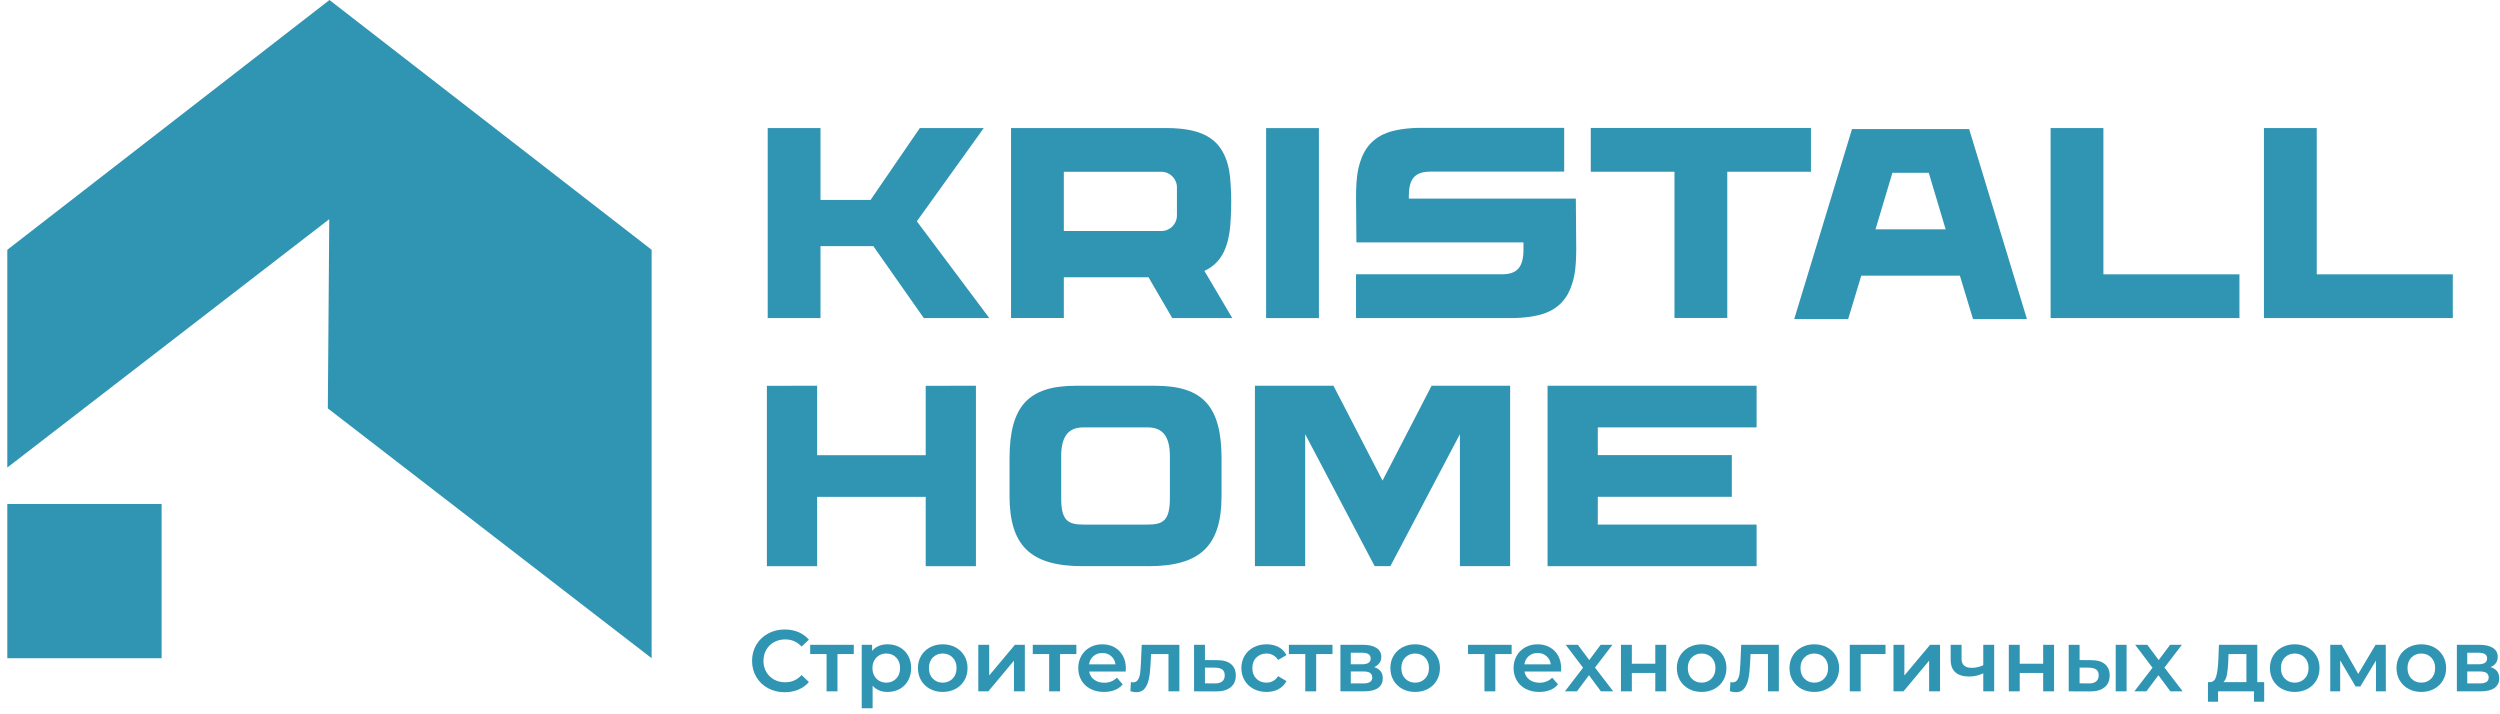 <?xml version="1.0" encoding="UTF-8"?> <svg xmlns="http://www.w3.org/2000/svg" width="266" height="76" viewBox="0 0 266 76" fill="none"><path d="M0.777 70.034H17.196V53.624H0.777V70.034Z" fill="#3095B3"></path><path d="M35.057 0.003V0L35.056 0.001L35.054 0V0.003L0.777 26.578V49.745L35.032 23.319L34.881 43.454L69.334 70.034V26.578L35.057 0.003Z" fill="#3095B3"></path><path d="M104.498 13.867L104.671 13.625H97.868L92.628 21.274H87.302V13.625H81.684V33.842H87.302V26.192H92.925L98.245 33.776L98.291 33.842H105.263L97.552 23.545L104.498 13.867Z" fill="#3095B3"></path><path d="M125.225 22.929C125.225 23.839 124.485 24.58 123.574 24.58H113.192V18.281H123.574C124.485 18.281 125.225 19.021 125.225 19.931V22.929ZM130.818 24.725C130.945 23.906 131.002 22.44 131.002 21.425C131.002 20.375 130.923 18.852 130.777 18.099C130.15 14.919 128.202 13.623 124.05 13.623H107.574V33.837H113.192V29.504H122.204L124.73 33.844H131.115L128.147 28.821C129.663 28.122 130.488 26.851 130.818 24.725Z" fill="#3095B3"></path><path d="M134.715 33.844H140.333V13.629H134.715V33.844Z" fill="#3095B3"></path><path d="M167.265 30.226L167.278 30.183C167.441 29.664 167.711 28.797 167.711 26.512L167.67 21.134L149.902 21.129L149.899 20.916C149.902 19.323 150.292 18.261 152.191 18.261H166.429V13.602H151.235C149.84 13.602 148.527 13.786 147.634 14.109C146.175 14.636 145.197 15.684 144.726 17.221L144.709 17.273C144.551 17.793 144.283 18.664 144.283 20.934L144.321 25.789L162.095 25.795L162.099 26.528C162.098 28.414 161.435 29.184 159.809 29.184H144.281V33.844H160.758C162.153 33.844 163.464 33.66 164.357 33.336C165.816 32.809 166.794 31.762 167.265 30.226Z" fill="#3095B3"></path><path d="M178.164 33.831H183.782V18.274H192.684V13.613H169.258V18.274H178.164V33.831Z" fill="#3095B3"></path><path d="M199.554 24.404L201.353 18.385H205.22L207.018 24.404H199.554ZM209.517 13.732H197.055L190.966 33.751L190.906 33.948H196.644L198.041 29.328H208.53L209.895 33.839L209.928 33.948H215.667L209.549 13.841L209.517 13.732Z" fill="#3095B3"></path><path d="M223.802 13.625H218.184V33.842H238.277V29.189H223.802V13.625Z" fill="#3095B3"></path><path d="M246.502 29.189V13.625H240.883V33.842H260.977V29.189H246.502Z" fill="#3095B3"></path><path d="M98.494 48.431H86.942V41.039L81.598 41.052V60.247H86.942V52.867H98.494V60.247H103.838V41.039L98.494 41.052V48.431Z" fill="#3095B3"></path><path d="M124.476 53.022C124.476 55.412 123.738 55.816 122.083 55.816H115.301C113.648 55.816 112.91 55.412 112.91 53.022V48.546C112.91 46.451 113.661 45.474 115.276 45.474H122.108C123.723 45.474 124.476 46.451 124.476 48.546V53.022ZM122.891 41.044H114.496C109.399 41.044 107.414 43.219 107.414 48.803V52.758C107.414 58.072 109.663 60.24 115.176 60.24H122.21C127.724 60.24 129.973 58.072 129.973 52.758V48.803C129.973 43.219 127.988 41.044 122.891 41.044Z" fill="#3095B3"></path><path d="M147.101 51.135L141.925 41.126L141.882 41.044H133.524V60.24H138.87V46.196L146.221 60.158L146.264 60.24H147.937L155.334 46.196V60.24H160.679V41.044H152.322L147.101 51.135Z" fill="#3095B3"></path><path d="M164.66 60.24H186.902V55.816H170.006V52.861H184.267V48.423H170.006V45.474H186.902V41.044H164.66V60.24Z" fill="#3095B3"></path><path d="M81.712 73.221C81.183 72.933 80.769 72.537 80.469 72.029C80.169 71.523 80.019 70.952 80.019 70.315C80.019 69.677 80.171 69.106 80.474 68.6C80.776 68.093 81.192 67.696 81.721 67.408C82.25 67.121 82.843 66.977 83.497 66.977C84.03 66.977 84.515 67.07 84.954 67.255C85.393 67.441 85.764 67.709 86.068 68.062L85.288 68.794C84.818 68.288 84.239 68.034 83.554 68.034C83.108 68.034 82.709 68.132 82.357 68.326C82.004 68.522 81.73 68.791 81.531 69.137C81.333 69.484 81.234 69.876 81.234 70.315C81.234 70.754 81.333 71.146 81.531 71.492C81.73 71.839 82.004 72.108 82.357 72.303C82.709 72.498 83.108 72.594 83.554 72.594C84.239 72.594 84.818 72.338 85.288 71.826L86.068 72.567C85.764 72.921 85.391 73.189 84.95 73.374C84.507 73.56 84.02 73.653 83.488 73.653C82.833 73.653 82.241 73.508 81.712 73.221Z" fill="#3095B3"></path><path d="M90.842 69.592H89.107V73.559H87.947V69.592H86.203V68.607H90.842V69.592Z" fill="#3095B3"></path><path d="M95.356 72.205C95.631 71.922 95.769 71.548 95.769 71.083C95.769 70.62 95.631 70.246 95.356 69.961C95.081 69.677 94.73 69.535 94.303 69.535C94.025 69.535 93.775 69.598 93.552 69.725C93.329 69.852 93.152 70.033 93.024 70.267C92.894 70.502 92.828 70.775 92.828 71.083C92.828 71.392 92.894 71.664 93.024 71.899C93.152 72.133 93.329 72.314 93.552 72.442C93.775 72.568 94.025 72.633 94.303 72.633C94.73 72.633 95.081 72.489 95.356 72.205ZM95.728 68.867C96.108 69.078 96.406 69.374 96.622 69.757C96.838 70.141 96.947 70.583 96.947 71.083C96.947 71.584 96.838 72.027 96.622 72.413C96.406 72.8 96.108 73.098 95.728 73.308C95.347 73.518 94.916 73.623 94.433 73.623C93.766 73.623 93.236 73.402 92.847 72.957V75.357H91.688V68.607H92.791V69.258C92.983 69.022 93.219 68.846 93.501 68.728C93.783 68.611 94.093 68.553 94.433 68.553C94.916 68.553 95.347 68.657 95.728 68.867Z" fill="#3095B3"></path><path d="M101.361 72.205C101.638 71.922 101.778 71.548 101.778 71.083C101.778 70.62 101.638 70.246 101.361 69.961C101.081 69.677 100.729 69.535 100.302 69.535C99.876 69.535 99.526 69.677 99.25 69.961C98.975 70.246 98.837 70.62 98.837 71.083C98.837 71.548 98.975 71.922 99.25 72.205C99.526 72.489 99.876 72.633 100.302 72.633C100.729 72.633 101.081 72.489 101.361 72.205ZM98.947 73.299C98.546 73.083 98.233 72.781 98.007 72.395C97.781 72.008 97.668 71.572 97.668 71.083C97.668 70.595 97.781 70.159 98.007 69.776C98.233 69.394 98.546 69.093 98.947 68.877C99.35 68.661 99.802 68.553 100.302 68.553C100.809 68.553 101.263 68.661 101.666 68.877C102.068 69.093 102.381 69.394 102.607 69.776C102.834 70.159 102.946 70.595 102.946 71.083C102.946 71.572 102.834 72.008 102.607 72.395C102.381 72.781 102.068 73.083 101.666 73.299C101.263 73.516 100.809 73.623 100.302 73.623C99.802 73.623 99.35 73.516 98.947 73.299Z" fill="#3095B3"></path><path d="M104.09 68.607H105.25V71.871L107.986 68.607H109.043V73.559H107.884V70.295L105.156 73.559H104.09V68.607Z" fill="#3095B3"></path><path d="M114.526 69.592H112.791V73.559H111.63V69.592H109.887V68.607H114.526V69.592Z" fill="#3095B3"></path><path d="M116.345 69.809C116.089 70.028 115.933 70.32 115.877 70.684H118.687C118.639 70.326 118.488 70.037 118.233 69.814C117.98 69.591 117.664 69.479 117.286 69.479C116.916 69.479 116.602 69.589 116.345 69.809ZM119.773 71.454H115.886C115.954 71.819 116.132 72.107 116.419 72.321C116.707 72.535 117.065 72.641 117.491 72.641C118.034 72.641 118.484 72.462 118.837 72.103L119.457 72.817C119.236 73.083 118.953 73.283 118.614 73.419C118.273 73.555 117.891 73.623 117.463 73.623C116.92 73.623 116.439 73.516 116.026 73.299C115.612 73.083 115.291 72.781 115.065 72.395C114.839 72.008 114.727 71.572 114.727 71.083C114.727 70.601 114.836 70.168 115.056 69.78C115.275 69.395 115.581 69.093 115.97 68.877C116.36 68.661 116.799 68.553 117.286 68.553C117.769 68.553 118.2 68.659 118.582 68.872C118.961 69.085 119.258 69.385 119.471 69.772C119.685 70.158 119.792 70.605 119.792 71.112C119.792 71.192 119.785 71.306 119.773 71.454Z" fill="#3095B3"></path><path d="M125.486 68.607V73.559H124.327V69.592H122.471L122.425 70.574C122.394 71.229 122.334 71.778 122.244 72.22C122.155 72.661 122.004 73.01 121.789 73.267C121.576 73.523 121.283 73.652 120.913 73.652C120.739 73.652 120.526 73.617 120.273 73.549L120.328 72.577C120.415 72.594 120.489 72.604 120.551 72.604C120.786 72.604 120.963 72.51 121.08 72.322C121.196 72.132 121.273 71.907 121.308 71.645C121.341 71.382 121.371 71.006 121.394 70.518L121.479 68.607H125.486Z" fill="#3095B3"></path><path d="M130.043 72.502C130.222 72.354 130.312 72.137 130.312 71.852C130.312 71.575 130.225 71.371 130.052 71.24C129.879 71.112 129.617 71.044 129.264 71.037L128.206 71.029V72.707L129.264 72.716C129.604 72.722 129.863 72.65 130.043 72.502ZM130.984 70.666C131.322 70.951 131.49 71.353 131.49 71.871C131.49 72.416 131.305 72.836 130.934 73.132C130.563 73.429 130.04 73.575 129.366 73.569L127.047 73.559V68.607H128.206V70.231L129.534 70.241C130.163 70.241 130.647 70.382 130.984 70.666Z" fill="#3095B3"></path><path d="M133.381 73.299C132.973 73.083 132.655 72.781 132.425 72.395C132.196 72.008 132.082 71.572 132.082 71.083C132.082 70.595 132.196 70.159 132.425 69.776C132.655 69.394 132.97 69.093 133.377 68.877C133.781 68.661 134.244 68.553 134.763 68.553C135.253 68.553 135.681 68.652 136.048 68.85C136.415 69.046 136.693 69.332 136.879 69.702L135.988 70.221C135.845 69.992 135.667 69.821 135.453 69.707C135.241 69.592 135.007 69.535 134.754 69.535C134.321 69.535 133.962 69.676 133.679 69.957C133.394 70.239 133.251 70.614 133.251 71.083C133.251 71.553 133.392 71.928 133.674 72.21C133.955 72.491 134.314 72.633 134.754 72.633C135.007 72.633 135.241 72.575 135.453 72.46C135.667 72.346 135.845 72.174 135.988 71.945L136.879 72.465C136.687 72.836 136.407 73.122 136.039 73.322C135.671 73.523 135.246 73.623 134.763 73.623C134.25 73.623 133.79 73.516 133.381 73.299Z" fill="#3095B3"></path><path d="M141.776 69.592H140.041V73.559H138.881V69.592H137.137V68.607H141.776V69.592Z" fill="#3095B3"></path><path d="M146.007 72.095C146.007 71.877 145.933 71.715 145.784 71.607C145.636 71.499 145.403 71.445 145.089 71.445H143.724V72.716H145.052C145.688 72.716 146.007 72.509 146.007 72.095ZM143.724 70.676H144.94C145.539 70.676 145.84 70.469 145.84 70.054C145.84 69.653 145.539 69.452 144.94 69.452H143.724V70.676ZM147.128 72.168C147.128 72.614 146.962 72.957 146.628 73.197C146.294 73.439 145.8 73.559 145.144 73.559H142.621V68.607H145.042C145.647 68.607 146.122 68.72 146.461 68.942C146.801 69.165 146.971 69.479 146.971 69.887C146.971 70.142 146.905 70.361 146.772 70.546C146.639 70.731 146.452 70.877 146.211 70.982C146.823 71.167 147.128 71.563 147.128 72.168Z" fill="#3095B3"></path><path d="M151.627 72.205C151.904 71.922 152.044 71.548 152.044 71.083C152.044 70.62 151.904 70.246 151.627 69.961C151.347 69.677 150.995 69.535 150.568 69.535C150.142 69.535 149.791 69.677 149.515 69.961C149.24 70.246 149.103 70.62 149.103 71.083C149.103 71.548 149.24 71.922 149.515 72.205C149.791 72.489 150.142 72.633 150.568 72.633C150.995 72.633 151.347 72.489 151.627 72.205ZM149.214 73.299C148.812 73.083 148.499 72.781 148.273 72.395C148.047 72.008 147.934 71.572 147.934 71.083C147.934 70.595 148.047 70.159 148.273 69.776C148.499 69.394 148.812 69.093 149.214 68.877C149.616 68.661 150.069 68.553 150.568 68.553C151.075 68.553 151.53 68.661 151.932 68.877C152.334 69.093 152.647 69.394 152.873 69.776C153.099 70.159 153.212 70.595 153.212 71.083C153.212 71.572 153.099 72.008 152.873 72.395C152.647 72.781 152.334 73.083 151.932 73.299C151.53 73.516 151.075 73.623 150.568 73.623C150.069 73.623 149.616 73.516 149.214 73.299Z" fill="#3095B3"></path><path d="M160.838 69.592H159.103V73.559H157.944V69.592H156.199V68.607H160.838V69.592Z" fill="#3095B3"></path><path d="M162.661 69.809C162.405 70.028 162.249 70.32 162.193 70.684H165.004C164.955 70.326 164.804 70.037 164.55 69.814C164.296 69.591 163.98 69.479 163.603 69.479C163.232 69.479 162.918 69.589 162.661 69.809ZM166.089 71.454H162.202C162.27 71.819 162.448 72.107 162.736 72.321C163.023 72.535 163.381 72.641 163.807 72.641C164.351 72.641 164.8 72.462 165.153 72.103L165.773 72.817C165.552 73.083 165.27 73.283 164.93 73.419C164.59 73.555 164.207 73.623 163.78 73.623C163.236 73.623 162.756 73.516 162.342 73.299C161.928 73.083 161.606 72.781 161.382 72.395C161.156 72.008 161.043 71.572 161.043 71.083C161.043 70.601 161.152 70.168 161.372 69.78C161.591 69.395 161.897 69.093 162.286 68.877C162.676 68.661 163.115 68.553 163.603 68.553C164.085 68.553 164.518 68.659 164.898 68.872C165.277 69.085 165.574 69.385 165.787 69.772C166.001 70.158 166.108 70.605 166.108 71.112C166.108 71.192 166.102 71.306 166.089 71.454Z" fill="#3095B3"></path><path d="M170.339 73.559L169.068 71.844L167.788 73.559H166.508L168.437 71.046L166.591 68.607H167.881L169.096 70.231L170.31 68.607H171.563L169.708 71.029L171.647 73.559H170.339Z" fill="#3095B3"></path><path d="M172.469 68.607H173.628V70.62H176.123V68.607H177.282V73.559H176.123V71.603H173.628V73.559H172.469V68.607Z" fill="#3095B3"></path><path d="M182.107 72.205C182.385 71.922 182.524 71.548 182.524 71.083C182.524 70.62 182.385 70.246 182.107 69.961C181.828 69.677 181.475 69.535 181.048 69.535C180.623 69.535 180.272 69.677 179.996 69.961C179.72 70.246 179.583 70.62 179.583 71.083C179.583 71.548 179.72 71.922 179.996 72.205C180.272 72.489 180.623 72.633 181.048 72.633C181.475 72.633 181.828 72.489 182.107 72.205ZM179.694 73.299C179.292 73.083 178.979 72.781 178.753 72.395C178.528 72.008 178.414 71.572 178.414 71.083C178.414 70.595 178.528 70.159 178.753 69.776C178.979 69.394 179.292 69.093 179.694 68.877C180.097 68.661 180.549 68.553 181.048 68.553C181.556 68.553 182.01 68.661 182.413 68.877C182.814 69.093 183.128 69.394 183.354 69.776C183.58 70.159 183.693 70.595 183.693 71.083C183.693 71.572 183.58 72.008 183.354 72.395C183.128 72.781 182.814 73.083 182.413 73.299C182.01 73.516 181.556 73.623 181.048 73.623C180.549 73.623 180.097 73.516 179.694 73.299Z" fill="#3095B3"></path><path d="M189.271 68.607V73.559H188.112V69.592H186.256L186.21 70.574C186.179 71.229 186.118 71.778 186.029 72.22C185.94 72.661 185.789 73.01 185.575 73.267C185.362 73.523 185.069 73.652 184.698 73.652C184.525 73.652 184.311 73.617 184.059 73.549L184.113 72.577C184.2 72.594 184.274 72.604 184.336 72.604C184.572 72.604 184.748 72.51 184.865 72.322C184.982 72.132 185.058 71.907 185.093 71.645C185.126 71.382 185.156 71.006 185.18 70.518L185.264 68.607H189.271Z" fill="#3095B3"></path><path d="M194.095 72.205C194.373 71.922 194.512 71.548 194.512 71.083C194.512 70.62 194.373 70.246 194.095 69.961C193.816 69.677 193.464 69.535 193.037 69.535C192.611 69.535 192.26 69.677 191.984 69.961C191.708 70.246 191.572 70.62 191.572 71.083C191.572 71.548 191.708 71.922 191.984 72.205C192.26 72.489 192.611 72.633 193.037 72.633C193.464 72.633 193.816 72.489 194.095 72.205ZM191.682 73.299C191.28 73.083 190.967 72.781 190.741 72.395C190.516 72.008 190.402 71.572 190.402 71.083C190.402 70.595 190.516 70.159 190.741 69.776C190.967 69.394 191.28 69.093 191.682 68.877C192.085 68.661 192.537 68.553 193.037 68.553C193.544 68.553 193.998 68.661 194.401 68.877C194.803 69.093 195.116 69.394 195.342 69.776C195.568 70.159 195.681 70.595 195.681 71.083C195.681 71.572 195.568 72.008 195.342 72.395C195.116 72.781 194.803 73.083 194.401 73.299C193.998 73.516 193.544 73.623 193.037 73.623C192.537 73.623 192.085 73.516 191.682 73.299Z" fill="#3095B3"></path><path d="M200.62 69.592H197.976V73.559H196.816V68.607H200.62V69.592Z" fill="#3095B3"></path><path d="M201.465 68.607H202.625V71.871L205.361 68.607H206.419V73.559H205.259V70.295L202.531 73.559H201.465V68.607Z" fill="#3095B3"></path><path d="M212.18 68.607V73.559H211.02V71.64C210.545 71.868 210.047 71.982 209.527 71.982C208.89 71.982 208.401 71.836 208.062 71.543C207.721 71.249 207.551 70.8 207.551 70.194V68.607H208.711V70.12C208.711 70.434 208.804 70.669 208.989 70.824C209.175 70.978 209.437 71.056 209.777 71.056C210.21 71.056 210.625 70.963 211.02 70.778V68.607H212.18Z" fill="#3095B3"></path><path d="M213.738 68.607H214.899V70.62H217.393V68.607H218.553V73.559H217.393V71.603H214.899V73.559H213.738V68.607Z" fill="#3095B3"></path><path d="M225.11 68.607H226.269V73.559H225.11V68.607ZM223.032 72.502C223.21 72.354 223.3 72.137 223.3 71.852C223.3 71.575 223.214 71.371 223.041 71.24C222.868 71.112 222.604 71.044 222.253 71.037L221.269 71.029V72.707L222.253 72.716C222.592 72.722 222.852 72.65 223.032 72.502ZM223.968 70.666C224.302 70.951 224.469 71.353 224.469 71.871C224.469 72.416 224.285 72.836 223.917 73.132C223.549 73.429 223.028 73.575 222.353 73.569L220.109 73.559V68.607H221.269V70.231L222.52 70.241C223.152 70.241 223.634 70.382 223.968 70.666Z" fill="#3095B3"></path><path d="M230.928 73.559L229.657 71.844L228.377 73.559H227.098L229.027 71.046L227.181 68.607H228.471L229.685 70.231L230.899 68.607H232.153L230.298 71.029L232.236 73.559H230.928Z" fill="#3095B3"></path><path d="M236.948 71.779C236.88 72.137 236.756 72.403 236.576 72.577H239.017V69.592H237.115L237.087 70.388C237.062 70.957 237.016 71.421 236.948 71.779ZM240.909 72.577V74.662H239.823V73.559H236.002V74.662H234.926V72.577H235.157C235.473 72.564 235.687 72.362 235.802 71.97C235.917 71.577 235.992 71.021 236.029 70.304L236.095 68.607H240.175V72.577H240.909Z" fill="#3095B3"></path><path d="M245.212 72.205C245.49 71.922 245.63 71.548 245.63 71.083C245.63 70.62 245.49 70.246 245.212 69.961C244.933 69.677 244.581 69.535 244.154 69.535C243.728 69.535 243.378 69.677 243.102 69.961C242.826 70.246 242.689 70.62 242.689 71.083C242.689 71.548 242.826 71.922 243.102 72.205C243.378 72.489 243.728 72.633 244.154 72.633C244.581 72.633 244.933 72.489 245.212 72.205ZM242.8 73.299C242.398 73.083 242.084 72.781 241.858 72.395C241.633 72.008 241.52 71.572 241.52 71.083C241.52 70.595 241.633 70.159 241.858 69.776C242.084 69.394 242.398 69.093 242.8 68.877C243.202 68.661 243.654 68.553 244.154 68.553C244.661 68.553 245.116 68.661 245.518 68.877C245.92 69.093 246.233 69.394 246.459 69.776C246.685 70.159 246.798 70.595 246.798 71.083C246.798 71.572 246.685 72.008 246.459 72.395C246.233 72.781 245.92 73.083 245.518 73.299C245.116 73.516 244.661 73.623 244.154 73.623C243.654 73.623 243.202 73.516 242.8 73.299Z" fill="#3095B3"></path><path d="M252.807 73.559V70.278L251.138 73.04H250.636L248.994 70.268V73.559H247.938V68.607H249.154L250.915 71.705L252.761 68.607H253.846L253.855 73.559H252.807Z" fill="#3095B3"></path><path d="M258.681 72.205C258.96 71.922 259.099 71.548 259.099 71.083C259.099 70.62 258.96 70.246 258.681 69.961C258.403 69.677 258.051 69.535 257.624 69.535C257.198 69.535 256.847 69.677 256.571 69.961C256.295 70.246 256.159 70.62 256.159 71.083C256.159 71.548 256.295 71.922 256.571 72.205C256.847 72.489 257.198 72.633 257.624 72.633C258.051 72.633 258.403 72.489 258.681 72.205ZM256.269 73.299C255.866 73.083 255.553 72.781 255.328 72.395C255.102 72.008 254.988 71.572 254.988 71.083C254.988 70.595 255.102 70.159 255.328 69.776C255.553 69.394 255.866 69.093 256.269 68.877C256.671 68.661 257.123 68.553 257.624 68.553C258.13 68.553 258.585 68.661 258.987 68.877C259.389 69.093 259.703 69.394 259.928 69.776C260.155 70.159 260.267 70.595 260.267 71.083C260.267 71.572 260.155 72.008 259.928 72.395C259.703 72.781 259.389 73.083 258.987 73.299C258.585 73.516 258.13 73.623 257.624 73.623C257.123 73.623 256.671 73.516 256.269 73.299Z" fill="#3095B3"></path><path d="M264.796 72.095C264.796 71.877 264.723 71.715 264.574 71.607C264.426 71.499 264.193 71.445 263.878 71.445H262.515V72.716H263.841C264.478 72.716 264.796 72.509 264.796 72.095ZM262.515 70.676H263.73C264.329 70.676 264.63 70.469 264.63 70.054C264.63 69.653 264.329 69.452 263.73 69.452H262.515V70.676ZM265.918 72.168C265.918 72.614 265.752 72.957 265.419 73.197C265.084 73.439 264.589 73.559 263.934 73.559H261.41V68.607H263.831C264.438 68.607 264.911 68.72 265.252 68.942C265.591 69.165 265.761 69.479 265.761 69.887C265.761 70.142 265.695 70.361 265.561 70.546C265.429 70.731 265.242 70.877 265 70.982C265.612 71.167 265.918 71.563 265.918 72.168Z" fill="#3095B3"></path></svg> 